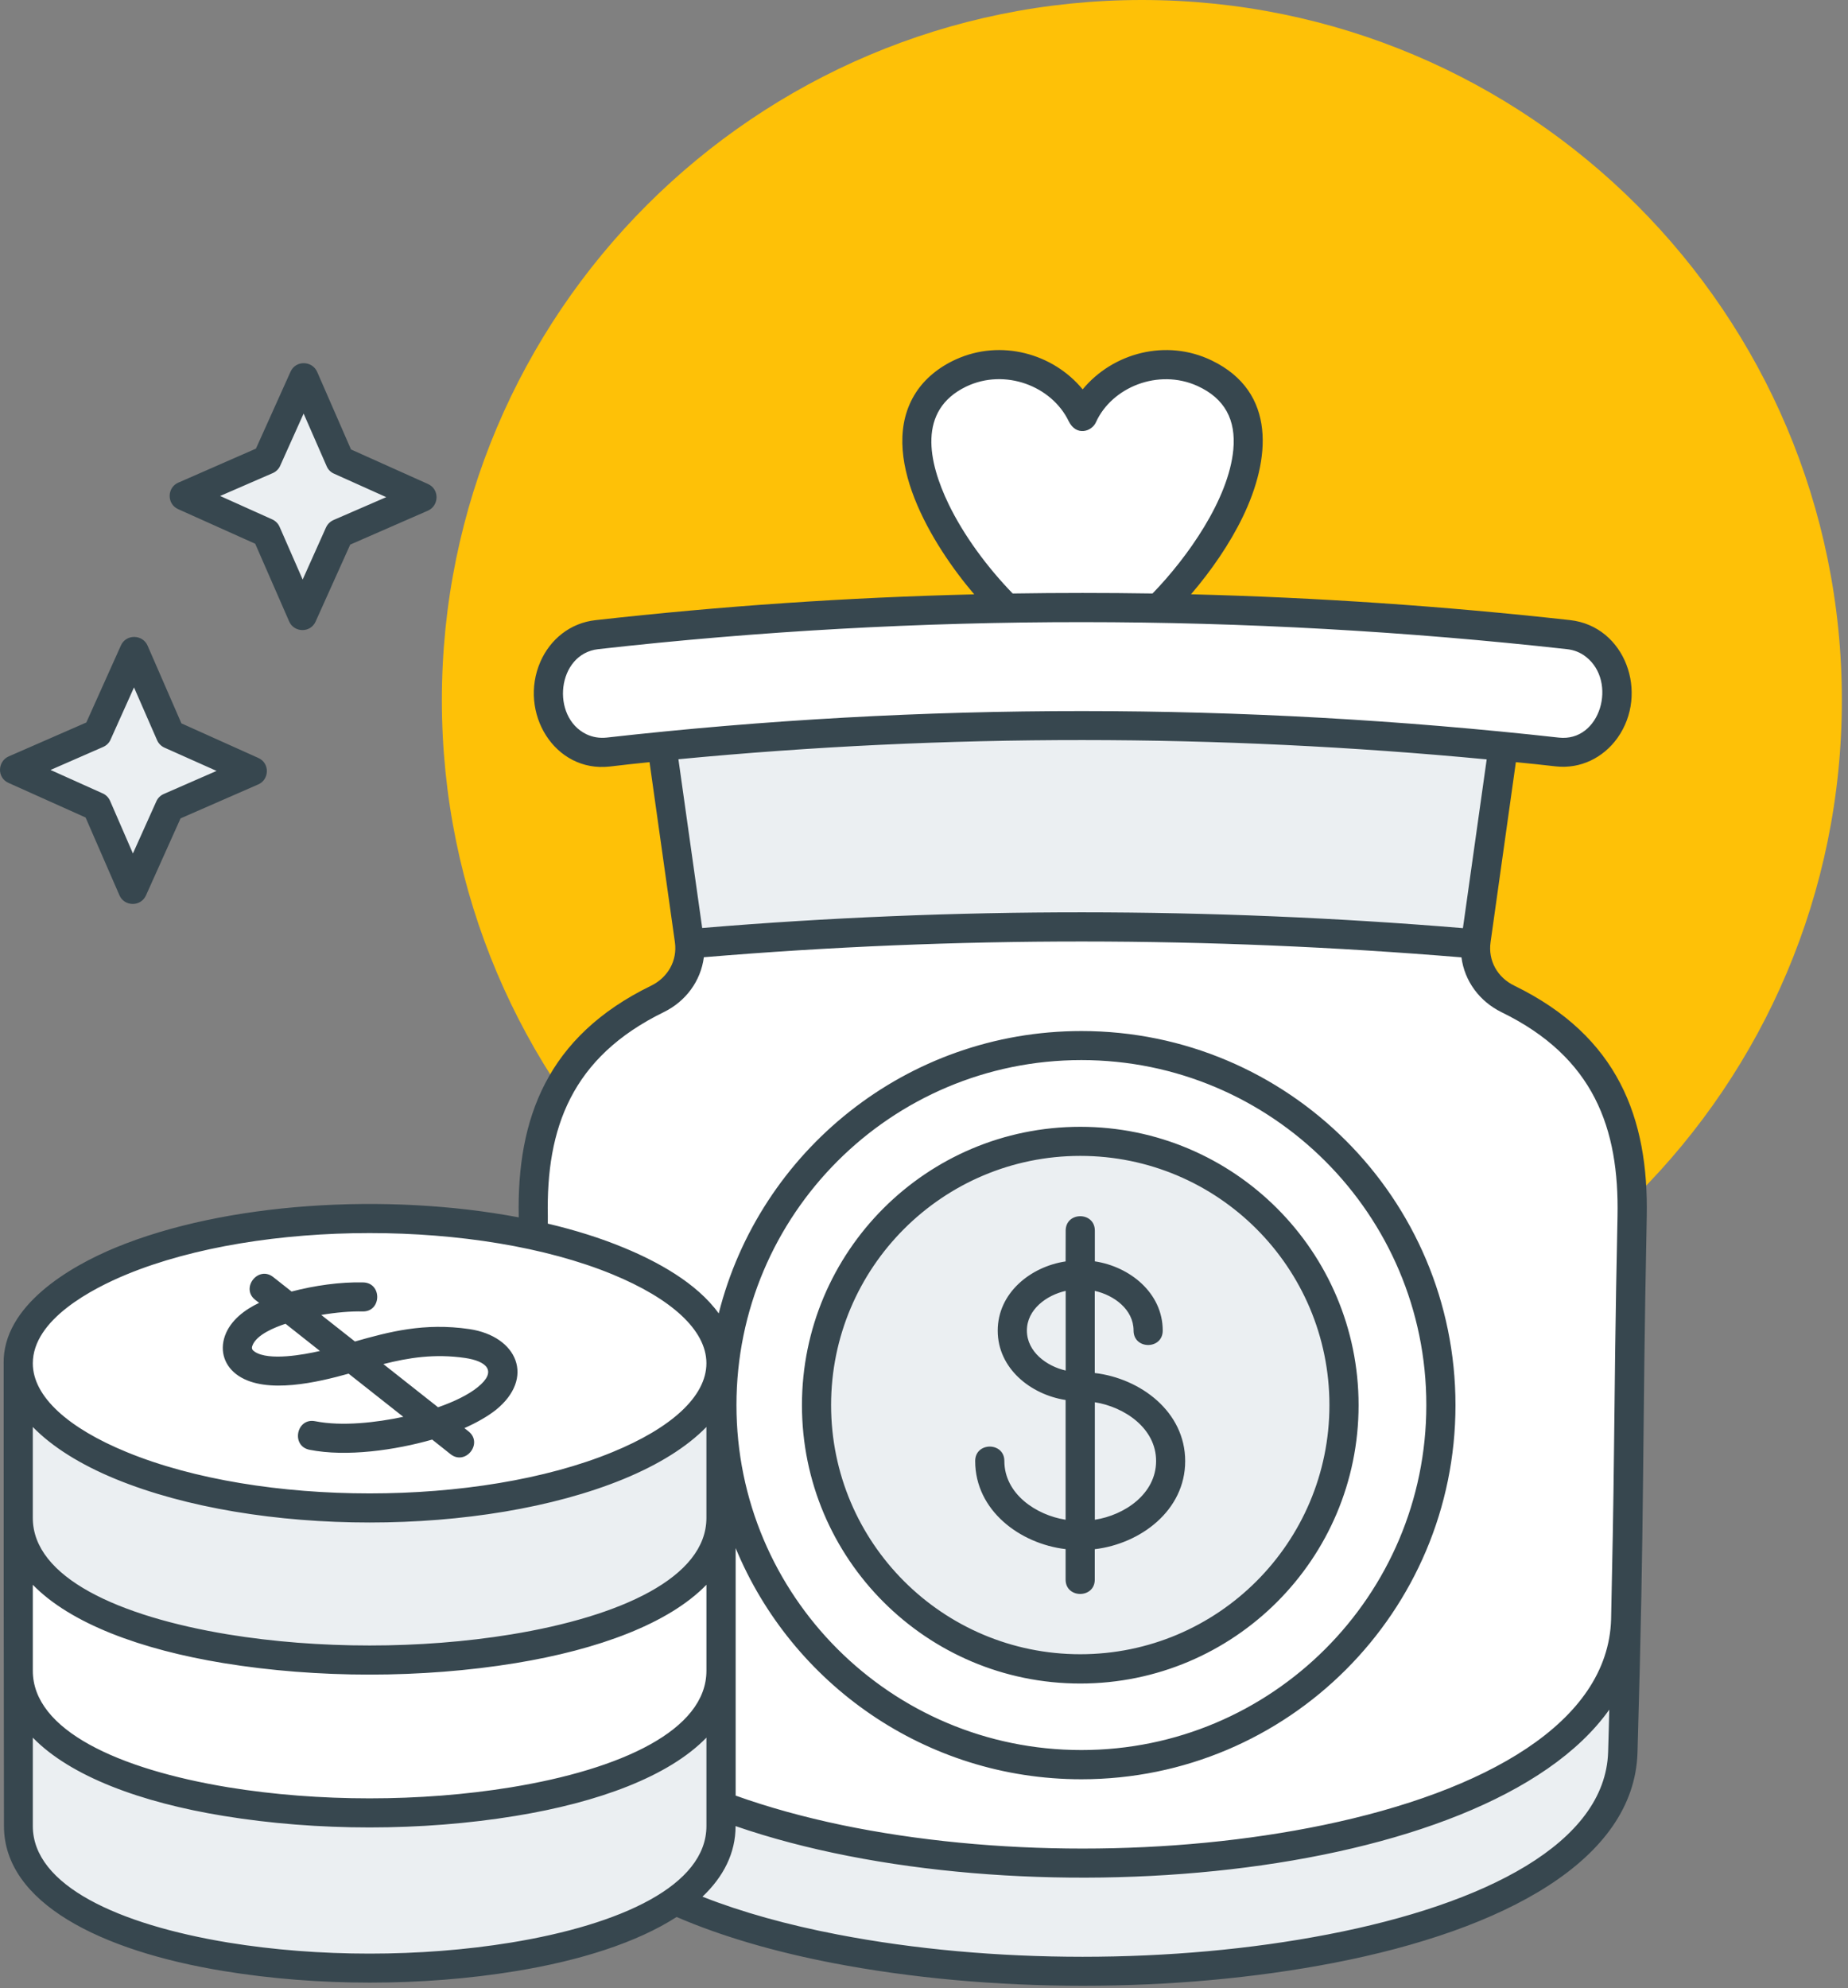 <svg width="132" height="142" viewBox="0 0 132 142" fill="none" xmlns="http://www.w3.org/2000/svg">
<rect x="0" y="0" width="132" height="142" fill="#808080" stroke="none"/>
<path d="M81.562 100C109.177 100 131.562 77.614 131.562 50C131.562 22.386 109.177 0 81.562 0C53.948 0 31.562 22.386 31.562 50C31.562 77.614 53.948 100 81.562 100Z" fill="#FEC107"/>
<path d="M50.562 67.5L77.563 66L103.562 67.5C103.562 67.5 116.563 76.975 116.563 82C116.563 96 116.062 120 116.062 120C116.062 120 107.063 133 78.063 133C47.063 133 38.563 120 38.563 120C38.563 120 37.562 86 39.563 78C40.063 76 50.562 67.5 50.562 67.5Z" fill="white"/>
<path d="M37.562 120C37.562 120 42.562 132.784 76.562 132.784C110.562 132.784 115.562 120 115.562 120V127.703C115.562 127.703 114.062 140 76.562 140C39.062 140 37.562 127.703 37.562 127.703V120Z" fill="#EBEFF2"/>
<ellipse cx="26.562" cy="97.5" rx="25" ry="10.5" fill="white"/>
<path d="M1.562 100C1.562 100 8.062 108 26.562 108C45.062 108 51.562 100 51.562 100V111C51.562 111 42.562 118.5 26.562 118.5C10.562 118.5 1.562 111 1.562 111V100Z" fill="#EBEFF2"/>
<path d="M1.562 111C1.562 111 8.062 119 26.562 119C45.062 119 51.562 111 51.562 111V122C51.562 122 42.562 129.5 26.562 129.5C10.562 129.5 1.562 122 1.562 122V111Z" fill="white"/>
<path d="M1.562 122C1.562 122 8.062 130 26.562 130C45.062 130 51.562 122 51.562 122V133C51.562 133 42.562 140.5 26.562 140.5C10.562 140.5 1.562 133 1.562 133V122Z" fill="#EBEFF2"/>
<path d="M47.562 53L77.562 51.5L107.562 53.5L105.562 67L78.562 66L49.562 67.5L47.562 53Z" fill="#EBEFF2"/>
<path d="M39.562 49.388C39.562 47.313 41.105 45.569 43.169 45.346C50.253 44.582 66.278 43 77.562 43C88.847 43 104.872 44.582 111.956 45.346C114.019 45.569 115.562 47.313 115.562 49.388C115.562 51.842 113.426 53.751 110.986 53.492C103.492 52.698 88.358 51.25 77.562 51.25C66.767 51.25 51.633 52.698 44.139 53.492C41.699 53.751 39.562 51.842 39.562 49.388Z" fill="white"/>
<path d="M66.562 28L72.062 26L77.562 29L82.562 26L88.562 28.5V34.5L83.562 43H71.062L65.562 34L66.562 28Z" fill="white"/>
<circle cx="77.062" cy="100.5" r="25.5" fill="white"/>
<circle cx="77.062" cy="100.5" r="18.5" fill="#EBEFF2"/>
<path d="M15.062 35.5L19.062 33.001L21.562 29L24.062 33.001L28.062 35.5L24.062 38.001L21.562 42L18.562 38.001L15.062 35.5Z" fill="#EBEFF2"/>
<path d="M2.652 55.131L7.152 52.631L9.652 48.131L11.652 52.131L16.652 55.131L12.152 57.631L9.652 62.131L6.152 57.131L2.652 55.131Z" fill="#EBEFF2"/>
<path d="M48.458 54.224L50.156 66.276C68.177 64.771 86.473 64.792 104.494 66.286L106.192 54.234C86.968 52.406 67.676 52.385 48.458 54.224ZM25.072 32.099L30.572 34.567C31.406 34.942 31.369 36.12 30.557 36.474L25.015 38.895L22.546 44.385C22.171 45.229 20.994 45.182 20.651 44.375L18.229 38.833L12.729 36.364C11.895 35.989 11.932 34.812 12.739 34.468L18.281 32.041L20.75 26.552C21.125 25.708 22.302 25.755 22.656 26.562L25.072 32.099ZM12.958 51.661L18.448 54.13C19.291 54.5 19.244 55.682 18.437 56.026L12.896 58.448L10.427 63.948C10.052 64.781 8.875 64.745 8.531 63.937L6.114 58.385L0.614 55.916C-0.23 55.547 -0.183 54.375 0.625 54.02L6.166 51.599L8.635 46.099C9.01 45.265 10.187 45.302 10.541 46.109L12.958 51.661ZM11.218 52.859L9.572 49.093L7.911 52.791C7.817 53.036 7.619 53.234 7.374 53.343L3.609 54.989L7.307 56.651C7.546 56.745 7.749 56.943 7.859 57.187L9.494 60.953L11.156 57.255C11.26 57.01 11.447 56.812 11.703 56.703L15.468 55.057L11.76 53.401C11.531 53.302 11.328 53.114 11.218 52.859ZM23.333 33.297L21.687 29.536L20.026 33.234C19.932 33.474 19.734 33.677 19.489 33.786L15.723 35.422L19.421 37.083C19.661 37.187 19.864 37.375 19.973 37.63L21.619 41.39L23.276 37.692C23.38 37.453 23.567 37.255 23.822 37.14L27.588 35.505L23.89 33.843C23.645 33.744 23.442 33.557 23.333 33.297ZM8.259 105.63C5.749 104.599 3.728 103.333 2.343 101.911V108.406C2.343 112.651 8.463 115.437 16.302 116.729C22.749 117.781 30.047 117.781 36.499 116.729C44.337 115.447 50.458 112.656 50.458 108.406V101.911C49.072 103.338 47.046 104.598 44.541 105.63C34.468 109.77 18.333 109.77 8.259 105.63ZM18.228 92.833C17.166 91.989 18.447 90.359 19.52 91.208L20.827 92.239C22.442 91.817 24.286 91.546 25.942 91.588C27.306 91.619 27.265 93.692 25.9 93.661C25.025 93.64 23.983 93.734 22.947 93.911L25.353 95.807C27.796 95.114 30.291 94.448 33.525 94.921C36.963 95.432 38.233 98.421 35.421 100.692C34.827 101.161 34.056 101.598 33.171 101.994L33.463 102.223C34.536 103.072 33.249 104.697 32.181 103.854L30.869 102.812C28.26 103.562 24.749 104.067 22.114 103.541C20.77 103.281 21.166 101.239 22.51 101.5C24.421 101.885 26.905 101.593 28.806 101.187L24.9 98.104C22.734 98.708 19.056 99.593 17.046 98.265C16.056 97.614 15.666 96.515 16.072 95.39C16.468 94.291 17.489 93.531 18.51 93.047L18.228 92.833ZM27.384 97.421L31.291 100.505C32.458 100.098 33.458 99.609 34.119 99.073C35.556 97.916 34.744 97.208 33.223 96.984C31.03 96.666 29.166 96.968 27.384 97.421ZM22.853 96.484L20.395 94.541C19.65 94.786 18.322 95.312 18.03 96.099C17.947 96.312 18.015 96.416 18.197 96.541C19.207 97.208 21.697 96.749 22.853 96.484ZM0.26 97.369C0.198 93.25 4.979 90.453 8.26 89.099C16.093 85.869 27.583 85.156 37.052 86.942V86.89C36.911 79.869 39.088 74.015 46.5 70.401C47.703 69.817 48.391 68.609 48.208 67.297L46.396 54.432C45.448 54.526 44.505 54.63 43.552 54.745C39.604 55.187 37.021 50.88 38.599 47.26C39.307 45.646 40.739 44.489 42.536 44.291C51.521 43.281 60.547 42.666 69.588 42.448C66.63 38.989 62.557 32.437 65.432 28.021C66.052 27.068 67.026 26.235 68.281 25.667C71.489 24.209 75.218 25.24 77.333 27.808C79.489 25.198 83.302 24.172 86.552 25.745C91.208 27.995 90.75 32.818 88.771 36.912C87.849 38.818 86.541 40.73 85.073 42.443C94.109 42.672 103.135 43.287 112.146 44.287C116.094 44.724 117.808 49.521 115.526 52.714C114.516 54.12 112.891 54.927 111.131 54.734C110.177 54.62 109.224 54.526 108.276 54.432L106.469 67.292C106.282 68.615 106.964 69.813 108.167 70.396C115.584 74.01 117.761 79.865 117.625 86.885C117.282 103.735 117.485 107.369 116.964 125.167C116.735 132.844 107.443 137.833 95.256 140.188C83.985 142.365 70.72 142.365 59.444 140.188C55.329 139.391 51.548 138.297 48.329 136.907C45.486 138.74 41.434 140.021 36.861 140.771C30.163 141.87 22.694 141.87 15.991 140.771C7.179 139.334 0.283 135.891 0.283 130.407C0.262 119.396 0.262 108.385 0.262 97.371L0.26 97.369ZM39.129 87.39C41.067 87.848 42.89 88.416 44.546 89.104C46.9 90.073 49.749 91.599 51.338 93.802C54.254 82.213 64.754 73.635 77.244 73.635C91.999 73.635 103.963 85.604 103.963 100.354C103.963 115.108 91.994 127.072 77.244 127.072C66.109 127.072 56.551 120.249 52.547 110.562V128.239C54.87 129.072 57.422 129.775 60.11 130.338C70.917 132.583 83.74 132.583 94.547 130.338C106.057 127.947 114.875 123.031 115.078 115.641C115.166 111.599 115.244 107.588 115.286 103.542C115.338 99.094 115.38 94.224 115.536 86.864C115.661 80.593 113.859 75.51 107.244 72.286C105.682 71.515 104.609 70.072 104.39 68.374C86.338 66.874 68.322 66.853 50.275 68.364C50.057 70.062 48.984 71.515 47.421 72.28C40.807 75.51 39.005 80.593 39.13 86.859L39.129 87.39ZM52.541 130.417C52.541 132.354 51.677 134.031 50.177 135.458C53.005 136.573 56.27 137.474 59.812 138.156C70.812 140.281 83.843 140.281 94.839 138.156C106.099 135.99 114.667 131.625 114.866 125.125C114.897 124.063 114.928 123.057 114.949 122.099C106.126 134.531 72.459 137.302 52.541 130.417ZM2.344 124.099V130.412C2.344 134.656 8.464 137.443 16.303 138.735C22.75 139.787 30.048 139.787 36.5 138.735C44.339 137.453 50.459 134.662 50.459 130.412V124.099C47.771 126.87 42.74 128.724 36.833 129.688C30.136 130.787 22.667 130.787 15.964 129.688C10.068 128.729 5.032 126.865 2.344 124.099ZM2.344 113.182V119.323C2.344 123.568 8.464 126.354 16.303 127.646C22.75 128.698 30.048 128.698 36.5 127.646C44.339 126.365 50.459 123.573 50.459 119.323V113.182C47.771 115.953 42.74 117.807 36.833 118.776C30.136 119.87 22.667 119.87 15.964 118.776C10.068 117.813 5.032 115.948 2.344 113.182ZM2.344 97.37C2.344 99.756 4.907 102.006 9.047 103.704C18.599 107.641 34.203 107.641 43.755 103.704C47.896 102.006 50.458 99.756 50.458 97.36C50.458 94.969 47.896 92.725 43.755 91.016C34.203 87.079 18.599 87.079 9.047 91.016C6.599 92.027 2.344 94.23 2.344 97.37ZM76.12 87.891C76.12 86.516 78.203 86.516 78.203 87.891V90.084C80.698 90.459 83.052 92.334 83.052 95.026C83.052 96.401 80.969 96.401 80.969 95.026C80.969 93.516 79.563 92.495 78.198 92.193V98.058C81.459 98.443 84.656 100.818 84.656 104.349C84.656 107.881 81.459 110.256 78.198 110.641V112.813C78.198 114.178 76.115 114.178 76.115 112.813V110.636C72.854 110.251 69.656 107.876 69.656 104.344C69.656 102.969 71.74 102.969 71.74 104.344C71.74 106.688 74.005 108.209 76.115 108.537V99.985C73.62 99.599 71.266 97.735 71.266 95.032C71.266 92.334 73.62 90.459 76.115 90.089L76.12 87.891ZM78.203 100.146V108.537C80.323 108.214 82.578 106.693 82.578 104.344C82.584 102.001 80.313 100.48 78.203 100.146ZM76.12 97.881V92.193C74.761 92.495 73.349 93.516 73.349 95.027C73.354 96.553 74.771 97.574 76.12 97.881ZM77.162 80.474C88.141 80.474 97.042 89.38 97.042 100.354C97.042 111.333 88.135 120.234 77.162 120.234C66.183 120.234 57.282 111.328 57.282 100.354C57.282 89.375 66.183 80.474 77.162 80.474ZM77.162 82.552C67.339 82.552 59.364 90.521 59.364 100.35C59.364 110.173 67.333 118.142 77.162 118.142C86.99 118.142 94.959 110.173 94.959 100.35C94.959 90.522 86.99 82.552 77.162 82.552ZM77.24 75.709C63.636 75.709 52.604 86.745 52.604 100.349C52.604 113.952 63.635 124.985 77.24 124.985C90.844 124.985 101.88 113.953 101.88 100.349C101.885 86.75 90.843 75.709 77.24 75.709ZM72.334 42.386C75.662 42.334 78.99 42.334 82.323 42.386C84.818 39.818 87.761 35.662 88.094 32.115C88.292 29.99 87.49 28.454 85.526 27.563C82.734 26.302 79.412 27.651 78.276 30.167C77.974 30.828 76.87 31.177 76.334 30.078C75.115 27.558 71.771 26.287 69.011 27.61C65.521 29.297 66.302 32.99 67.761 36.011C68.849 38.256 70.521 40.516 72.334 42.386ZM41.886 52.438C42.323 52.646 42.813 52.73 43.323 52.678C65.907 50.136 88.766 50.167 111.344 52.678C114.324 53.011 115.542 48.678 113.287 46.912C112.896 46.599 112.422 46.412 111.907 46.36C88.937 43.808 65.719 43.771 42.745 46.36C39.766 46.688 39.333 51.209 41.886 52.438Z" fill="#37474F"/>
</svg>
